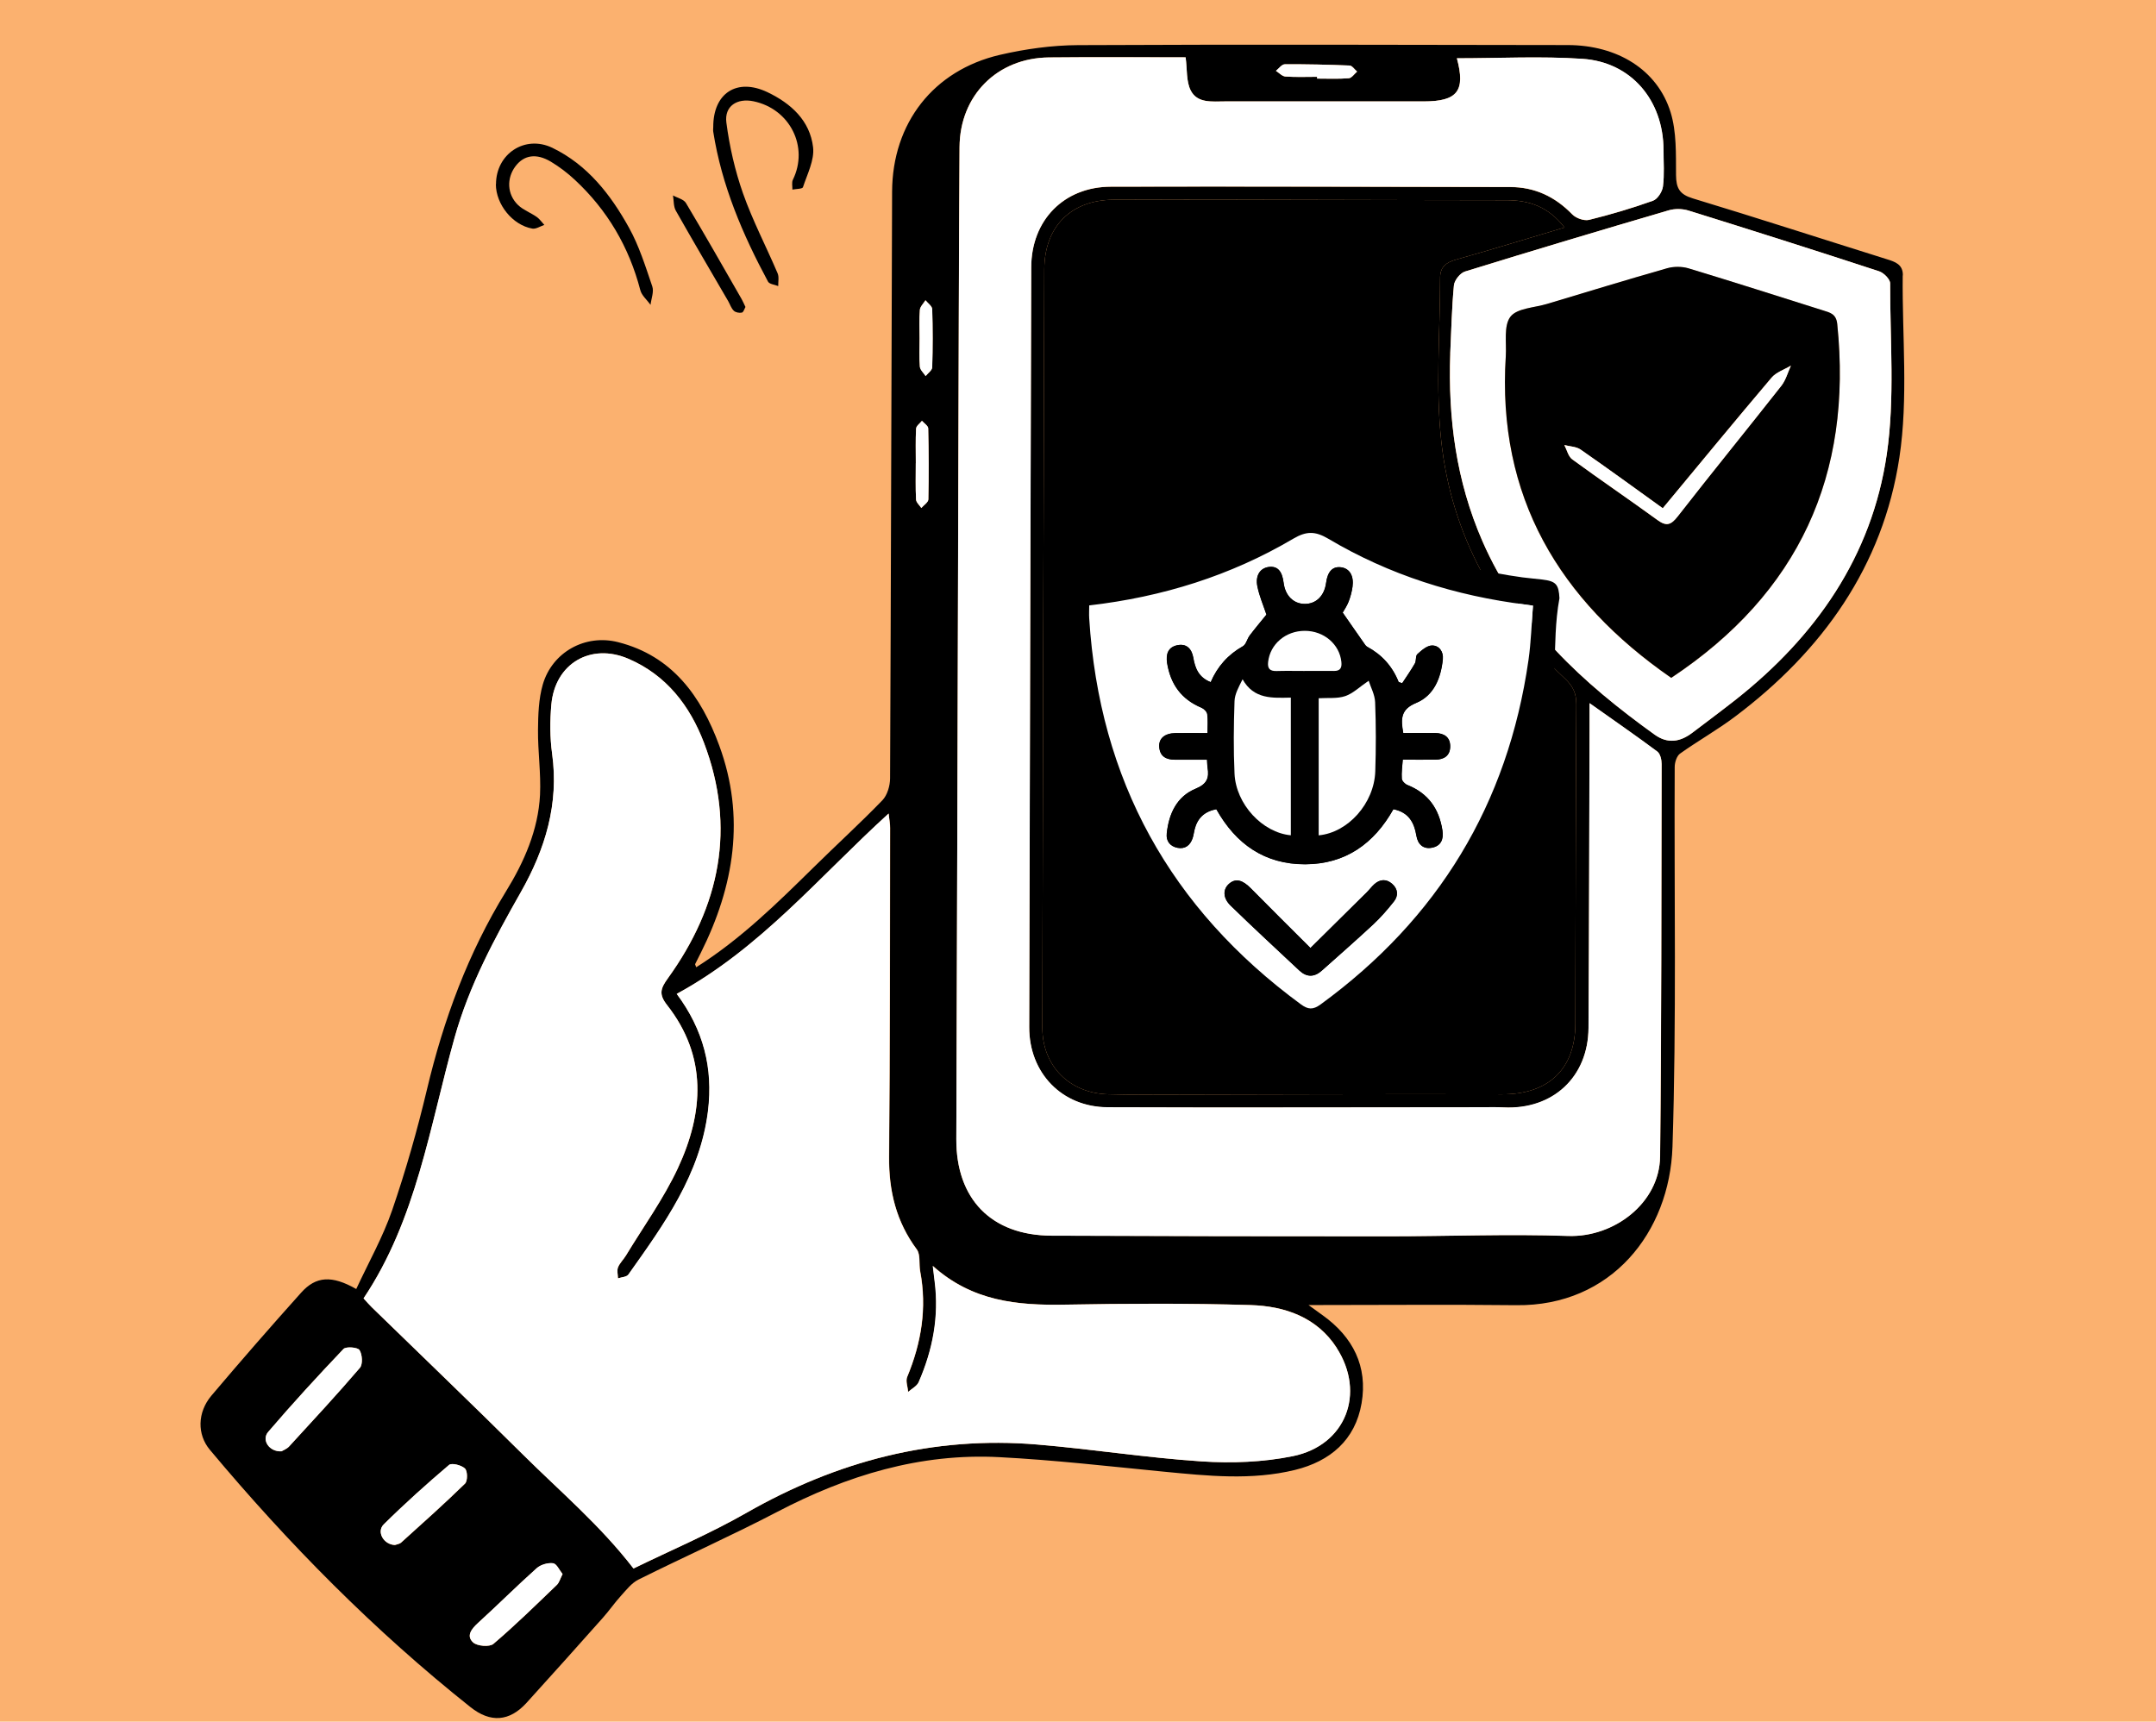 <?xml version="1.0" encoding="UTF-8"?>
<svg id="Layer_1" data-name="Layer 1" xmlns="http://www.w3.org/2000/svg" version="1.1" viewBox="0 0 310.53 248">
  <defs>
    <style>
      .cls-1 {
        fill: #000;
      }

      .cls-1, .cls-2, .cls-3 {
        stroke-width: 0px;
      }

      .cls-2 {
        fill: #fbb16f;
      }

      .cls-3 {
        fill: #fff;
      }
    </style>
  </defs>
  <rect class="cls-2" width="310.53" height="248"/>
  <g>
    <path class="cls-1" d="M274.07,39.66c.02-1.58-1.11-1.95-2.34-2.33-9.32-2.92-18.6-5.93-27.94-8.76-1.89-.58-2.37-1.47-2.39-3.35-.02-3.02.09-6.21-.78-9.04-1.9-6.13-7.66-9.68-14.82-9.69-23.51-.04-47.02-.1-70.52.01-3.76.02-7.59.55-11.26,1.4-9.59,2.23-15.49,9.84-15.53,19.7-.11,28.17-.16,56.33-.29,84.5,0,1.08-.4,2.45-1.12,3.19-3.18,3.29-6.57,6.37-9.83,9.59-5.28,5.19-10.54,10.39-16.97,14.45-.11-.32-.18-.4-.16-.45.27-.54.55-1.08.82-1.63,4.81-9.61,6.44-19.57,2.65-29.87-2.59-7.05-6.74-12.9-14.57-14.88-4.73-1.2-9.48,1.43-10.84,6.1-.6,2.07-.67,4.36-.69,6.54-.03,3.12.44,6.25.29,9.36-.26,5.07-2.29,9.66-4.9,13.9-5.46,8.88-8.99,18.46-11.39,28.56-1.39,5.85-3.05,11.66-5,17.35-1.35,3.91-3.41,7.56-5.18,11.37-3.51-2-5.8-1.86-7.93.52-4.38,4.88-8.69,9.83-12.93,14.84-2.04,2.42-2.06,5.6-.23,7.79,11.34,13.56,23.71,26.08,37.56,37.09,2.85,2.26,5.58,2.08,8.04-.61,3.7-4.07,7.36-8.17,11.01-12.27.91-1.02,1.69-2.16,2.61-3.17.77-.85,1.54-1.85,2.53-2.34,6.62-3.3,13.38-6.31,19.94-9.73,10.07-5.27,20.62-8.5,32.04-7.9,7.9.41,15.79,1.32,23.67,2.09,6.32.61,12.64,1.28,18.9-.25,5.07-1.25,8.68-4.3,9.59-9.6.91-5.31-1.24-9.54-5.58-12.66-.55-.4-1.1-.8-2.06-1.49,10.39,0,20.16-.09,29.92.02,13.7.16,22.09-10.51,22.5-22.82.59-18.22.23-36.48.32-54.72,0-.65.29-1.56.76-1.91,2.6-1.85,5.39-3.42,7.94-5.34,12.57-9.45,21.29-21.67,23.66-37.3,1.3-8.58.39-17.49.48-26.24ZM185.04,9.26c3.12-.02,6.24.05,9.35.18.37.01.72.57,1.08.87-.4.33-.78.93-1.2.96-1.51.12-3.04.05-4.56.05v-.25c-1.52,0-3.05.06-4.56-.04-.47-.03-.92-.53-1.37-.82.42-.33.84-.94,1.26-.94ZM132.48,44.65c.04-.49.53-.94.81-1.41.34.42.95.84.97,1.27.09,2.8.09,5.6,0,8.39-.01.43-.61.84-.94,1.25-.29-.45-.79-.88-.83-1.35-.11-1.35-.04-2.72-.04-4.08s-.07-2.73.04-4.08ZM131.95,61.73c.02-.38.54-.74.84-1.11.32.36.89.71.9,1.09.08,3.41.09,6.82.02,10.23-.01.42-.66.83-1.01,1.24-.27-.41-.74-.8-.76-1.22-.09-1.74-.04-3.49-.04-5.23h0c0-1.67-.05-3.33.04-5ZM51.83,197.03c-3.3,3.86-6.76,7.58-10.19,11.33-.34.37-.87.55-1.1.7-1.76.09-2.9-1.63-1.91-2.79,3.49-4.09,7.14-8.06,10.84-11.95.37-.38,2.05-.25,2.31.16.4.64.49,2.04.05,2.56ZM66.98,213.72c-2.98,2.91-6.1,5.69-9.19,8.48-.26.23-.69.28-.89.36-1.65-.05-2.69-1.91-1.63-2.96,3.01-2.99,6.18-5.83,9.41-8.57.38-.33,1.8.03,2.3.52.38.37.39,1.8,0,2.17ZM80.19,228.32c-3,2.88-5.96,5.79-9.12,8.48-.56.48-2.33.33-2.92-.2-1.04-.95-.24-1.95.71-2.82,2.85-2.59,5.57-5.31,8.45-7.88.57-.51,1.61-.81,2.36-.71.51.06.91,1,1.36,1.55-.35.68-.49,1.25-.84,1.58ZM192.52,194.16c4.21,6.54,1.31,14.04-6.31,15.59-4.27.87-8.8,1.04-13.16.76-7.9-.52-15.76-1.77-23.66-2.43-14.99-1.26-28.85,2.4-41.87,9.84-5.35,3.05-11.06,5.47-16.27,8.02-4.81-6.24-10.57-11.1-15.88-16.37-7.2-7.15-14.53-14.17-21.8-21.25-.38-.37-.72-.77-1.2-1.29,7.63-11.39,9.53-24.78,13.12-37.57,2.11-7.52,5.74-14.26,9.54-20.97,3.51-6.19,5.5-12.69,4.5-19.93-.32-2.32-.32-4.73-.11-7.07.52-5.9,5.67-8.93,11.1-6.59,5.46,2.34,8.85,6.75,10.88,12.1,4.65,12.23,2.29,23.54-5.2,33.92-1.06,1.47-1.34,2.3-.11,3.87,5.83,7.43,5.27,15.52,1.54,23.51-2.06,4.39-4.95,8.39-7.47,12.56-.35.59-.89,1.09-1.14,1.71-.18.46-.02,1.05,0,1.58.51-.17,1.25-.19,1.5-.55,5.13-7.23,10.35-14.4,11.48-23.6.74-6.12-.65-11.65-4.52-16.83,12.04-6.54,20.51-16.87,30.52-25.98.1.94.22,1.51.22,2.07-.03,15.8-.01,31.6-.15,47.4-.05,4.91,1.03,9.32,3.99,13.31.56.76.29,2.1.49,3.16,1,5.28.17,10.3-1.87,15.21-.25.6.08,1.43.14,2.16.52-.47,1.26-.83,1.52-1.42,2.02-4.63,2.95-9.45,2.3-14.5-.07-.56-.14-1.13-.27-2.23,5.7,5.12,12.19,5.7,18.98,5.58,8.93-.16,17.86-.21,26.78.06,4.91.15,9.55,1.73,12.42,6.17ZM239.1,166.6c-.07,6.65-6.6,11.66-13.25,11.43-8.61-.3-17.24.05-25.86.05-16.18,0-32.36-.02-48.54-.09-8.69-.04-13.74-5.3-13.71-13.91.12-31.52.19-63.05.28-94.57.05-16.11.08-32.21.18-48.32.04-7.45,5.42-12.84,12.86-12.92,6.71-.07,13.43-.01,19.7-.01.23,1.74.07,3.46.74,4.77.96,1.88,3.1,1.58,4.93,1.58,9.54,0,19.08,0,28.62,0,4.87,0,6.05-1.51,4.78-6.21,6.05,0,12.09-.32,18.08.08,7.04.47,11.66,5.99,11.68,13.12,0,1.75.14,3.53-.08,5.26-.1.76-.78,1.83-1.44,2.06-3.01,1.08-6.09,1.99-9.2,2.76-.72.17-1.9-.24-2.43-.8-2.48-2.55-5.4-3.93-8.96-3.93-19.16-.03-38.31-.1-57.47-.05-6.8.01-11.47,4.84-11.49,11.61-.11,36.49-.21,72.97-.29,109.46-.01,6.59,4.7,11.52,11.32,11.55,17.93.07,35.87,0,53.8,0,1.07,0,2.14-.03,3.2.02,7.08.36,12.2-4.36,12.25-11.45.09-14.35.11-28.7.15-43.05,0-1.12,0-2.23,0-3.73,3.59,2.54,6.71,4.7,9.76,6.97.43.32.62,1.19.62,1.8-.04,18.85-.01,37.71-.22,56.56ZM207.59,63.57c1.47,13.53,7.86,24.88,17.8,34.17,1.17,1.09,1.66,2.15,1.65,3.74-.09,15.34-.1,30.68-.14,46.02-.02,6.54-3.94,10.15-10.51,10.13-17.25-.05-34.5.04-51.74.06-1.68,0-3.36-.01-5.03-.06-5.56-.14-9.5-4.07-9.49-9.62.06-32.97.16-65.95.25-98.92,0-3.43.02-6.87.03-10.3.03-6.13,3.82-9.99,10.01-10.02,10.07-.04,20.15,0,30.22.02,8.77.01,17.55.05,26.33.05,3.2,0,5.99.87,8.37,3.93-5.45,1.63-10.52,3.19-15.64,4.63-1.46.41-2.28,1.08-2.28,2.63,0,7.85-.68,15.78.17,23.54ZM271.75,65.45c-2.15,14.69-10.22,26.24-21.8,35.37-2.04,1.6-4.12,3.15-6.19,4.72-1.75,1.33-3.54,1.65-5.45.27-10.34-7.43-19.53-15.8-24.79-27.84-3.79-8.69-4.97-17.71-4.64-27.05.16-3.28.22-6.56.53-9.82.07-.72.89-1.76,1.58-1.98,9.76-3.02,19.55-5.94,29.35-8.82.88-.26,1.97-.24,2.85.03,9.17,2.85,18.32,5.76,27.46,8.75.67.22,1.59,1.14,1.59,1.74-.02,8.22.7,16.57-.49,24.63Z"/>
    <path class="cls-1" d="M102.73,18.31c-.02-4.89,3.4-7.13,7.81-5.03,3.39,1.62,6.12,4.09,6.57,7.94.21,1.85-.84,3.86-1.46,5.75-.08.25-1,.24-1.52.34.01-.48-.12-1.03.07-1.42,2.32-4.73-.41-10.2-5.67-11.3-2.37-.49-4.22.69-3.91,3.07.45,3.44,1.24,6.91,2.39,10.18,1.39,3.94,3.35,7.68,4.99,11.53.23.53.07,1.23.09,1.84-.5-.21-1.27-.27-1.47-.64-3.66-6.81-6.68-13.87-7.89-21.59-.04-.22,0-.46,0-.69Z"/>
    <path class="cls-1" d="M71.44,26.53c0-4.35,4.15-7.14,8.11-5.24,5.07,2.45,8.41,6.75,11.05,11.52,1.46,2.63,2.37,5.58,3.35,8.45.26.76-.15,1.76-.25,2.65-.51-.71-1.28-1.34-1.48-2.13-1.62-6.21-4.74-11.52-9.43-15.88-1.05-.98-2.22-1.87-3.45-2.61-2.1-1.25-3.87-.96-5.09.65-1.31,1.73-1.23,4.07.38,5.61.75.71,1.8,1.09,2.66,1.69.43.3.75.77,1.11,1.16-.58.19-1.2.62-1.73.53-2.85-.5-5.24-3.49-5.25-6.39Z"/>
    <path class="cls-1" d="M107.37,44.21c-.15.27-.28.77-.52.82-.36.08-.91-.02-1.16-.27-.37-.35-.54-.91-.8-1.37-2.52-4.34-5.08-8.67-7.55-13.04-.35-.62-.28-1.46-.41-2.2.64.36,1.55.55,1.87,1.1,2.73,4.57,5.36,9.2,8.01,13.82.19.33.33.68.55,1.13Z"/>
    <path class="cls-3" d="M97.46,143.17c12.04-6.54,20.51-16.87,30.52-25.98.1.94.22,1.51.21,2.07-.03,15.8-.02,31.6-.15,47.4-.04,4.91,1.03,9.33,3.99,13.32.56.76.29,2.1.49,3.16,1,5.28.17,10.3-1.87,15.21-.25.6.08,1.43.14,2.16.52-.47,1.27-.83,1.52-1.42,2.02-4.62,2.95-9.44,2.3-14.5-.07-.56-.14-1.13-.27-2.23,5.7,5.11,12.19,5.7,18.98,5.58,8.93-.16,17.86-.21,26.78.06,4.92.15,9.56,1.73,12.42,6.17,4.21,6.54,1.31,14.04-6.31,15.59-4.27.87-8.8,1.04-13.16.75-7.91-.52-15.76-1.77-23.66-2.43-15-1.26-28.85,2.4-41.88,9.84-5.35,3.06-11.06,5.47-16.27,8.02-4.81-6.24-10.57-11.1-15.88-16.37-7.2-7.15-14.53-14.17-21.8-21.25-.38-.37-.72-.77-1.2-1.29,7.63-11.38,9.53-24.78,13.11-37.57,2.11-7.52,5.74-14.26,9.55-20.96,3.51-6.19,5.5-12.69,4.5-19.93-.32-2.32-.32-4.73-.11-7.08.52-5.9,5.66-8.93,11.1-6.59,5.46,2.35,8.84,6.75,10.88,12.1,4.65,12.23,2.29,23.53-5.2,33.92-1.06,1.47-1.34,2.3-.11,3.86,5.83,7.43,5.27,15.52,1.54,23.51-2.05,4.39-4.94,8.39-7.47,12.56-.36.59-.9,1.08-1.14,1.7-.18.46-.02,1.05-.01,1.59.51-.17,1.24-.19,1.5-.55,5.13-7.23,10.35-14.4,11.47-23.6.74-6.12-.64-11.65-4.51-16.83Z"/>
    <path class="cls-1" d="M227.04,101.48c-.09,15.34-.1,30.68-.14,46.02-.02,6.54-3.94,10.15-10.51,10.13-17.25-.05-34.5.04-51.74.06-1.68,0-3.36-.01-5.03-.06-5.56-.14-9.5-4.07-9.49-9.62.06-32.97.16-65.95.25-98.92,0-3.43.02-6.87.03-10.3.03-6.13,3.82-9.99,10.01-10.02,10.07-.04,20.15,0,30.22.02,8.77.01,17.55.05,26.33.05,3.2,0,5.99.87,8.37,3.93-5.45,1.63-10.52,3.19-15.64,4.63-1.46.41-2.28,1.08-2.28,2.63,0,7.85-.68,15.78.17,23.54,1.47,13.53,7.86,24.88,17.8,34.17,1.17,1.09,1.66,2.15,1.65,3.74Z"/>
    <path class="cls-3" d="M228.94,101.28c3.59,2.54,6.71,4.7,9.76,6.97.43.32.62,1.19.62,1.8-.04,18.85-.02,37.71-.22,56.56-.07,6.65-6.6,11.66-13.25,11.43-8.61-.3-17.24.05-25.86.05-16.18,0-32.36-.02-48.54-.09-8.69-.04-13.74-5.3-13.71-13.91.12-31.52.19-63.05.29-94.57.05-16.11.08-32.21.18-48.32.04-7.44,5.42-12.84,12.86-12.92,6.71-.07,13.42-.02,19.7-.02.23,1.74.07,3.47.73,4.77.96,1.89,3.1,1.58,4.93,1.58,9.54,0,19.08,0,28.62,0,4.88,0,6.06-1.51,4.79-6.22,6.04,0,12.08-.32,18.08.08,7.05.47,11.66,5.99,11.68,13.12,0,1.76.14,3.53-.08,5.26-.09.76-.78,1.83-1.44,2.06-3.01,1.07-6.09,1.99-9.2,2.75-.72.18-1.89-.24-2.43-.8-2.48-2.55-5.4-3.93-8.96-3.93-19.16-.03-38.31-.1-57.47-.05-6.8.02-11.47,4.84-11.49,11.61-.11,36.49-.2,72.97-.29,109.46-.02,6.59,4.7,11.52,11.31,11.54,17.93.07,35.87,0,53.8,0,1.07,0,2.14-.03,3.2.02,7.08.36,12.2-4.36,12.24-11.45.09-14.35.1-28.7.15-43.05,0-1.12,0-2.24,0-3.73Z"/>
    <path class="cls-3" d="M208.88,50.92c.15-3.28.22-6.56.53-9.82.07-.72.89-1.76,1.58-1.98,9.76-3.02,19.55-5.95,29.35-8.82.88-.26,1.98-.24,2.85.03,9.17,2.85,18.33,5.76,27.46,8.75.67.22,1.59,1.14,1.59,1.74-.02,8.22.69,16.57-.49,24.63-2.15,14.69-10.22,26.24-21.8,35.37-2.04,1.6-4.12,3.15-6.19,4.72-1.75,1.33-3.54,1.65-5.45.28-10.34-7.43-19.53-15.81-24.78-27.84-3.8-8.69-4.97-17.7-4.64-27.05ZM240.72,97.65c18.36-12.19,26.13-29.21,23.9-50.95-.15-1.48-1.04-1.65-2.05-1.97-6.47-2.03-12.92-4.11-19.41-6.07-.94-.28-2.1-.28-3.05,0-5.79,1.65-11.54,3.41-17.3,5.14-1.82.55-4.32.6-5.26,1.84-1,1.3-.54,3.74-.67,5.69-1.3,20.23,7.68,35.16,23.84,46.34Z"/>
    <path class="cls-3" d="M40.53,209.06c-1.76.09-2.9-1.63-1.91-2.79,3.5-4.09,7.14-8.05,10.85-11.95.37-.39,2.05-.25,2.31.16.41.63.49,2.04.06,2.55-3.3,3.86-6.76,7.58-10.2,11.33-.33.36-.86.55-1.1.7Z"/>
    <path class="cls-3" d="M81.03,226.73c-.35.68-.48,1.25-.84,1.58-3,2.88-5.96,5.79-9.12,8.48-.56.48-2.33.33-2.92-.2-1.04-.95-.24-1.95.71-2.82,2.85-2.59,5.57-5.32,8.44-7.88.57-.51,1.61-.81,2.36-.71.51.07.91,1,1.36,1.55Z"/>
    <path class="cls-3" d="M56.89,222.55c-1.65-.05-2.69-1.91-1.63-2.96,3.01-2.98,6.18-5.82,9.41-8.57.39-.33,1.8.03,2.3.52.38.37.39,1.79,0,2.17-2.98,2.91-6.1,5.69-9.19,8.48-.26.23-.69.28-.89.35Z"/>
    <path class="cls-3" d="M131.91,66.73c0-1.67-.05-3.34.04-5,.02-.38.55-.74.84-1.11.31.36.89.72.9,1.08.08,3.41.09,6.82.02,10.23,0,.42-.66.83-1.01,1.24-.27-.41-.74-.8-.76-1.22-.09-1.74-.04-3.48-.04-5.23,0,0,0,0,.01,0Z"/>
    <path class="cls-3" d="M189.71,11.06c-1.52,0-3.05.07-4.56-.04-.48-.03-.92-.53-1.38-.82.42-.33.84-.94,1.26-.94,3.12-.02,6.24.05,9.35.18.37.02.72.57,1.08.87-.4.34-.78.93-1.2.96-1.51.12-3.04.05-4.56.05,0-.09,0-.17,0-.26Z"/>
    <path class="cls-3" d="M132.45,48.74c0-1.36-.07-2.73.04-4.08.04-.49.53-.94.81-1.4.34.42.95.84.97,1.27.09,2.8.09,5.6,0,8.39-.01.43-.62.84-.95,1.26-.29-.45-.79-.88-.83-1.35-.11-1.35-.04-2.72-.04-4.08Z"/>
    <path class="cls-1" d="M165.26,64.11c0,4.81.03,9.61-.04,14.41,0,.61-.52,1.22-.8,1.83-.34-.58-.98-1.15-.99-1.73-.13-9.84-.19-19.68-.2-29.52,0-.57.63-1.14.97-1.71.29.61.83,1.23.84,1.84.07,4.96.04,9.92.04,14.88.06,0,.12,0,.18,0Z"/>
    <path class="cls-1" d="M240.72,97.65c-16.15-11.18-25.13-26.11-23.84-46.34.12-1.95-.33-4.38.67-5.69.94-1.23,3.44-1.29,5.26-1.84,5.76-1.73,11.52-3.49,17.3-5.14.95-.27,2.11-.27,3.05,0,6.49,1.96,12.94,4.03,19.41,6.07,1.01.32,1.9.49,2.05,1.97,2.24,21.74-5.54,38.76-23.9,50.95ZM239.49,73.22c-3.79-2.72-7.79-5.64-11.84-8.46-.63-.44-1.55-.45-2.34-.65.37.7.57,1.64,1.14,2.06,4.06,2.97,8.22,5.79,12.29,8.75,1.32.96,1.97.66,2.92-.57,4.92-6.31,9.97-12.5,14.91-18.79.64-.82.92-1.92,1.37-2.89-.94.57-2.11.95-2.79,1.74-5.22,6.15-10.34,12.38-15.67,18.81Z"/>
    <path class="cls-3" d="M239.49,73.22c5.34-6.43,10.46-12.66,15.67-18.81.67-.8,1.85-1.17,2.79-1.74-.45.97-.73,2.07-1.37,2.89-4.94,6.28-10,12.48-14.91,18.79-.96,1.23-1.61,1.53-2.92.57-4.07-2.96-8.23-5.78-12.29-8.75-.58-.42-.77-1.36-1.14-2.06.79.21,1.71.22,2.34.65,4.06,2.82,8.05,5.73,11.84,8.46Z"/>
    <g>
      <path class="cls-1" d="M224.61,86.2c-.1-2.03-.5-2.48-2.49-2.72-.94-.11-1.89-.19-2.83-.31-10.45-1.43-20.15-4.91-29.03-10.61-.93-.6-1.78-.75-2.78-.11-9.87,6.3-20.64,10.01-32.31,11.05-1.56.14-2.27.93-2.24,2.47,0,.02,0,.03,0,.05.01.75-.06,1.5-.11,2.26.11.86.27,1.71.29,2.58,0,.12,0,.24,0,.37,0,.04,0,.08-.01.11.12,1.14.23,2.19.36,3.45h-.07c.13.36.12.77,0,1.13,0,.05.02.11.02.16.1.26.14.55.12.83.12.28.16.59.12.89.01.11.01.23,0,.35.09.17.15.36.18.55h0c.88,3.34,1.61,6.69,2.65,9.94,5.44,17,15.69,30.4,30.44,40.42,1.35.92,2.39.87,3.72-.04,17.22-11.79,28.07-27.83,32.43-48.25.14-.65.27-1.3.42-2.02.04-.84.18-1.68.4-2.5.12-3.35.1-6.7.71-10.02,0,0,0-.02,0-.03ZM220.13,95.09c-2.98,20.75-13.01,37.26-29.95,49.61-1.1.8-1.8.74-2.85-.03-18.79-13.81-29.01-32.29-30.47-55.59-.04-.57,0-1.14,0-1.86,10.57-1.22,20.38-4.29,29.4-9.61,1.89-1.11,3.15-1.11,5.04,0,8.77,5.21,18.33,8.23,28.44,9.49.26.03.51.07,1.05.15-.21,2.63-.28,5.25-.65,7.84Z"/>
      <path class="cls-3" d="M156.87,87.21c10.57-1.22,20.38-4.29,29.4-9.61,1.89-1.11,3.15-1.11,5.04,0,8.77,5.21,18.33,8.23,28.44,9.49.26.03.51.07,1.05.15-.21,2.63-.28,5.25-.65,7.84-2.98,20.75-13.01,37.26-29.95,49.61-1.1.8-1.8.74-2.85-.03-18.79-13.81-29.01-32.29-30.47-55.59-.04-.57,0-1.14,0-1.86ZM193.39,88.23c.2-.36.59-.93.84-1.56.26-.68.46-1.41.56-2.13.22-1.59-.41-2.63-1.61-2.81-1.23-.18-1.97.57-2.19,2.25-.25,1.86-1.43,3.03-3.07,3.02-1.63,0-2.82-1.19-3.05-3.04-.22-1.72-.89-2.44-2.15-2.28-1.21.16-1.94,1.2-1.63,2.77.28,1.41.87,2.76,1.31,4.09-.77.95-1.62,1.96-2.41,3-.37.49-.51,1.3-.99,1.56-2.14,1.21-3.67,2.93-4.63,5.17-1.74-.69-2.25-2.01-2.51-3.52-.22-1.28-.97-2.08-2.3-1.8-1.29.27-1.67,1.24-1.47,2.55.49,3.06,2.05,5.24,4.95,6.45.36.15.78.57.83.92.12.86.04,1.74.04,2.74-1.71,0-3.18-.03-4.65,0-1.53.04-2.39.78-2.3,1.99.1,1.4,1.03,1.84,2.29,1.84,1.51,0,3.02,0,4.59,0,.03.52.03.83.08,1.14.25,1.49-.09,2.37-1.72,3.04-2.72,1.12-3.86,3.61-4.16,6.45-.12,1.09.48,1.85,1.55,2.06,1.09.21,1.82-.35,2.17-1.38.13-.4.18-.82.28-1.23.4-1.65,1.42-2.62,3.14-2.95,2.83,5.05,6.99,7.95,12.8,7.93,5.81-.01,9.93-2.99,12.7-7.93,2.21.44,3,1.92,3.32,3.83.2,1.21.97,1.95,2.21,1.72,1.31-.24,1.74-1.19,1.53-2.5-.48-3.12-2.06-5.35-5.05-6.54-.34-.14-.77-.58-.8-.91-.06-.87.08-1.74.14-2.74,1.67,0,3.19.02,4.72,0,1.21-.02,2.08-.55,2.11-1.85.03-1.39-.88-1.95-2.15-1.98-1.55-.03-3.11,0-4.61,0-.38-2.08-.35-3.43,1.84-4.33,2.58-1.07,3.58-3.6,3.86-6.3.11-1.09-.53-2-1.57-1.98-.71.01-1.49.69-2.09,1.24-.29.26-.14.95-.36,1.34-.56.98-1.21,1.91-1.83,2.85l-.51-.16c-.9-2.27-2.42-3.95-4.54-5.09-.21-.11-.35-.37-.5-.58-.98-1.41-1.96-2.82-3.03-4.35ZM188.75,136.56c-3.01-3.01-5.81-5.77-8.57-8.58-1.21-1.23-2.19-1.5-3.13-.7-.93.79-.95,2.06.21,3.18,3.25,3.16,6.57,6.23,9.88,9.33,1.06.99,2.15.99,3.24.02,2.48-2.21,4.98-4.4,7.41-6.66,1.08-1,2.05-2.13,2.97-3.29.68-.86.58-1.82-.25-2.55-.83-.73-1.74-.68-2.57.06-.39.35-.7.79-1.08,1.16-2.61,2.59-5.23,5.18-8.11,8.02Z"/>
      <path class="cls-1" d="M193.39,88.23c1.06,1.53,2.04,2.95,3.03,4.35.15.21.29.46.5.58,2.12,1.14,3.64,2.82,4.54,5.09l.51.16c.62-.95,1.27-1.87,1.83-2.85.22-.39.07-1.08.36-1.34.6-.54,1.38-1.23,2.09-1.24,1.04-.02,1.68.89,1.57,1.98-.27,2.71-1.27,5.24-3.86,6.3-2.19.91-2.22,2.26-1.84,4.33,1.5,0,3.05-.02,4.61,0,1.27.02,2.18.58,2.15,1.98-.03,1.3-.9,1.84-2.11,1.85-1.52.02-3.04,0-4.72,0-.07.99-.21,1.87-.14,2.74.02.33.45.78.8.91,2.99,1.19,4.57,3.42,5.05,6.54.2,1.31-.23,2.26-1.53,2.5-1.24.23-2.01-.51-2.21-1.72-.32-1.92-1.11-3.39-3.32-3.83-2.77,4.94-6.89,7.91-12.7,7.93-5.81.01-9.97-2.89-12.8-7.93-1.72.32-2.74,1.29-3.14,2.95-.1.41-.15.84-.28,1.23-.35,1.03-1.08,1.59-2.17,1.38-1.07-.21-1.66-.97-1.55-2.06.3-2.84,1.44-5.33,4.16-6.45,1.64-.67,1.97-1.56,1.72-3.04-.05-.3-.04-.62-.08-1.14-1.57,0-3.08,0-4.59,0-1.26,0-2.19-.44-2.29-1.84-.09-1.21.77-1.96,2.3-1.99,1.47-.03,2.94,0,4.65,0,0-1,.08-1.88-.04-2.74-.05-.35-.48-.77-.83-.92-2.9-1.21-4.46-3.39-4.95-6.45-.21-1.31.17-2.28,1.47-2.55,1.33-.28,2.08.53,2.3,1.8.26,1.52.77,2.84,2.51,3.52.96-2.24,2.49-3.97,4.63-5.17.47-.27.61-1.07.99-1.56.79-1.04,1.64-2.04,2.41-3-.44-1.33-1.03-2.68-1.31-4.09-.31-1.57.43-2.61,1.63-2.77,1.26-.16,1.93.55,2.15,2.28.23,1.85,1.42,3.03,3.05,3.04,1.63,0,2.82-1.16,3.07-3.02.22-1.67.96-2.43,2.19-2.25,1.2.18,1.83,1.22,1.61,2.81-.1.72-.3,1.45-.56,2.13-.24.63-.64,1.2-.84,1.56ZM189.93,100.58v19.75c4.22-.39,7.99-4.6,8.15-9.2.11-3.32.11-6.65-.02-9.97-.04-1.1-.64-2.19-.93-3.1-1.31.89-2.25,1.83-3.37,2.21-1.15.39-2.48.22-3.83.31ZM185.91,120.32v-19.83c-2.64.05-5.32.27-6.95-2.64-.56,1.12-1.12,2.13-1.16,3.16-.11,3.47-.15,6.96,0,10.43.2,4.41,4.02,8.5,8.1,8.88ZM187.84,96.65c1.42,0,2.85-.02,4.27,0,.94.02,1.17-.46,1.09-1.3-.26-2.54-2.52-4.48-5.27-4.48-2.76,0-4.99,1.9-5.28,4.47-.11.98.28,1.35,1.23,1.32,1.32-.04,2.64,0,3.96-.01Z"/>
      <path class="cls-1" d="M188.75,136.56c2.87-2.84,5.49-5.42,8.11-8.02.37-.37.69-.81,1.08-1.16.82-.74,1.74-.79,2.57-.06.83.73.94,1.69.25,2.55-.92,1.15-1.89,2.28-2.97,3.29-2.43,2.26-4.93,4.45-7.41,6.66-1.09.97-2.18.97-3.24-.02-3.31-3.1-6.63-6.17-9.88-9.33-1.16-1.13-1.14-2.39-.21-3.18.94-.8,1.92-.54,3.13.7,2.76,2.81,5.56,5.57,8.57,8.58Z"/>
      <path class="cls-3" d="M189.93,100.58c1.35-.08,2.68.08,3.83-.31,1.12-.38,2.06-1.32,3.37-2.21.29.92.89,2,.93,3.1.13,3.32.13,6.65.02,9.97-.16,4.6-3.93,8.81-8.15,9.2v-19.75Z"/>
      <path class="cls-3" d="M185.91,120.32c-4.08-.38-7.9-4.47-8.1-8.88-.16-3.47-.12-6.96,0-10.43.03-1.03.6-2.04,1.16-3.16,1.63,2.91,4.31,2.69,6.95,2.64v19.83Z"/>
      <path class="cls-3" d="M187.84,96.65c-1.32,0-2.64-.03-3.96.01-.96.03-1.35-.33-1.23-1.32.29-2.56,2.52-4.47,5.28-4.47,2.75,0,5.01,1.93,5.27,4.48.09.84-.15,1.32-1.09,1.3-1.42-.02-2.85,0-4.27,0Z"/>
    </g>
  </g>
</svg>